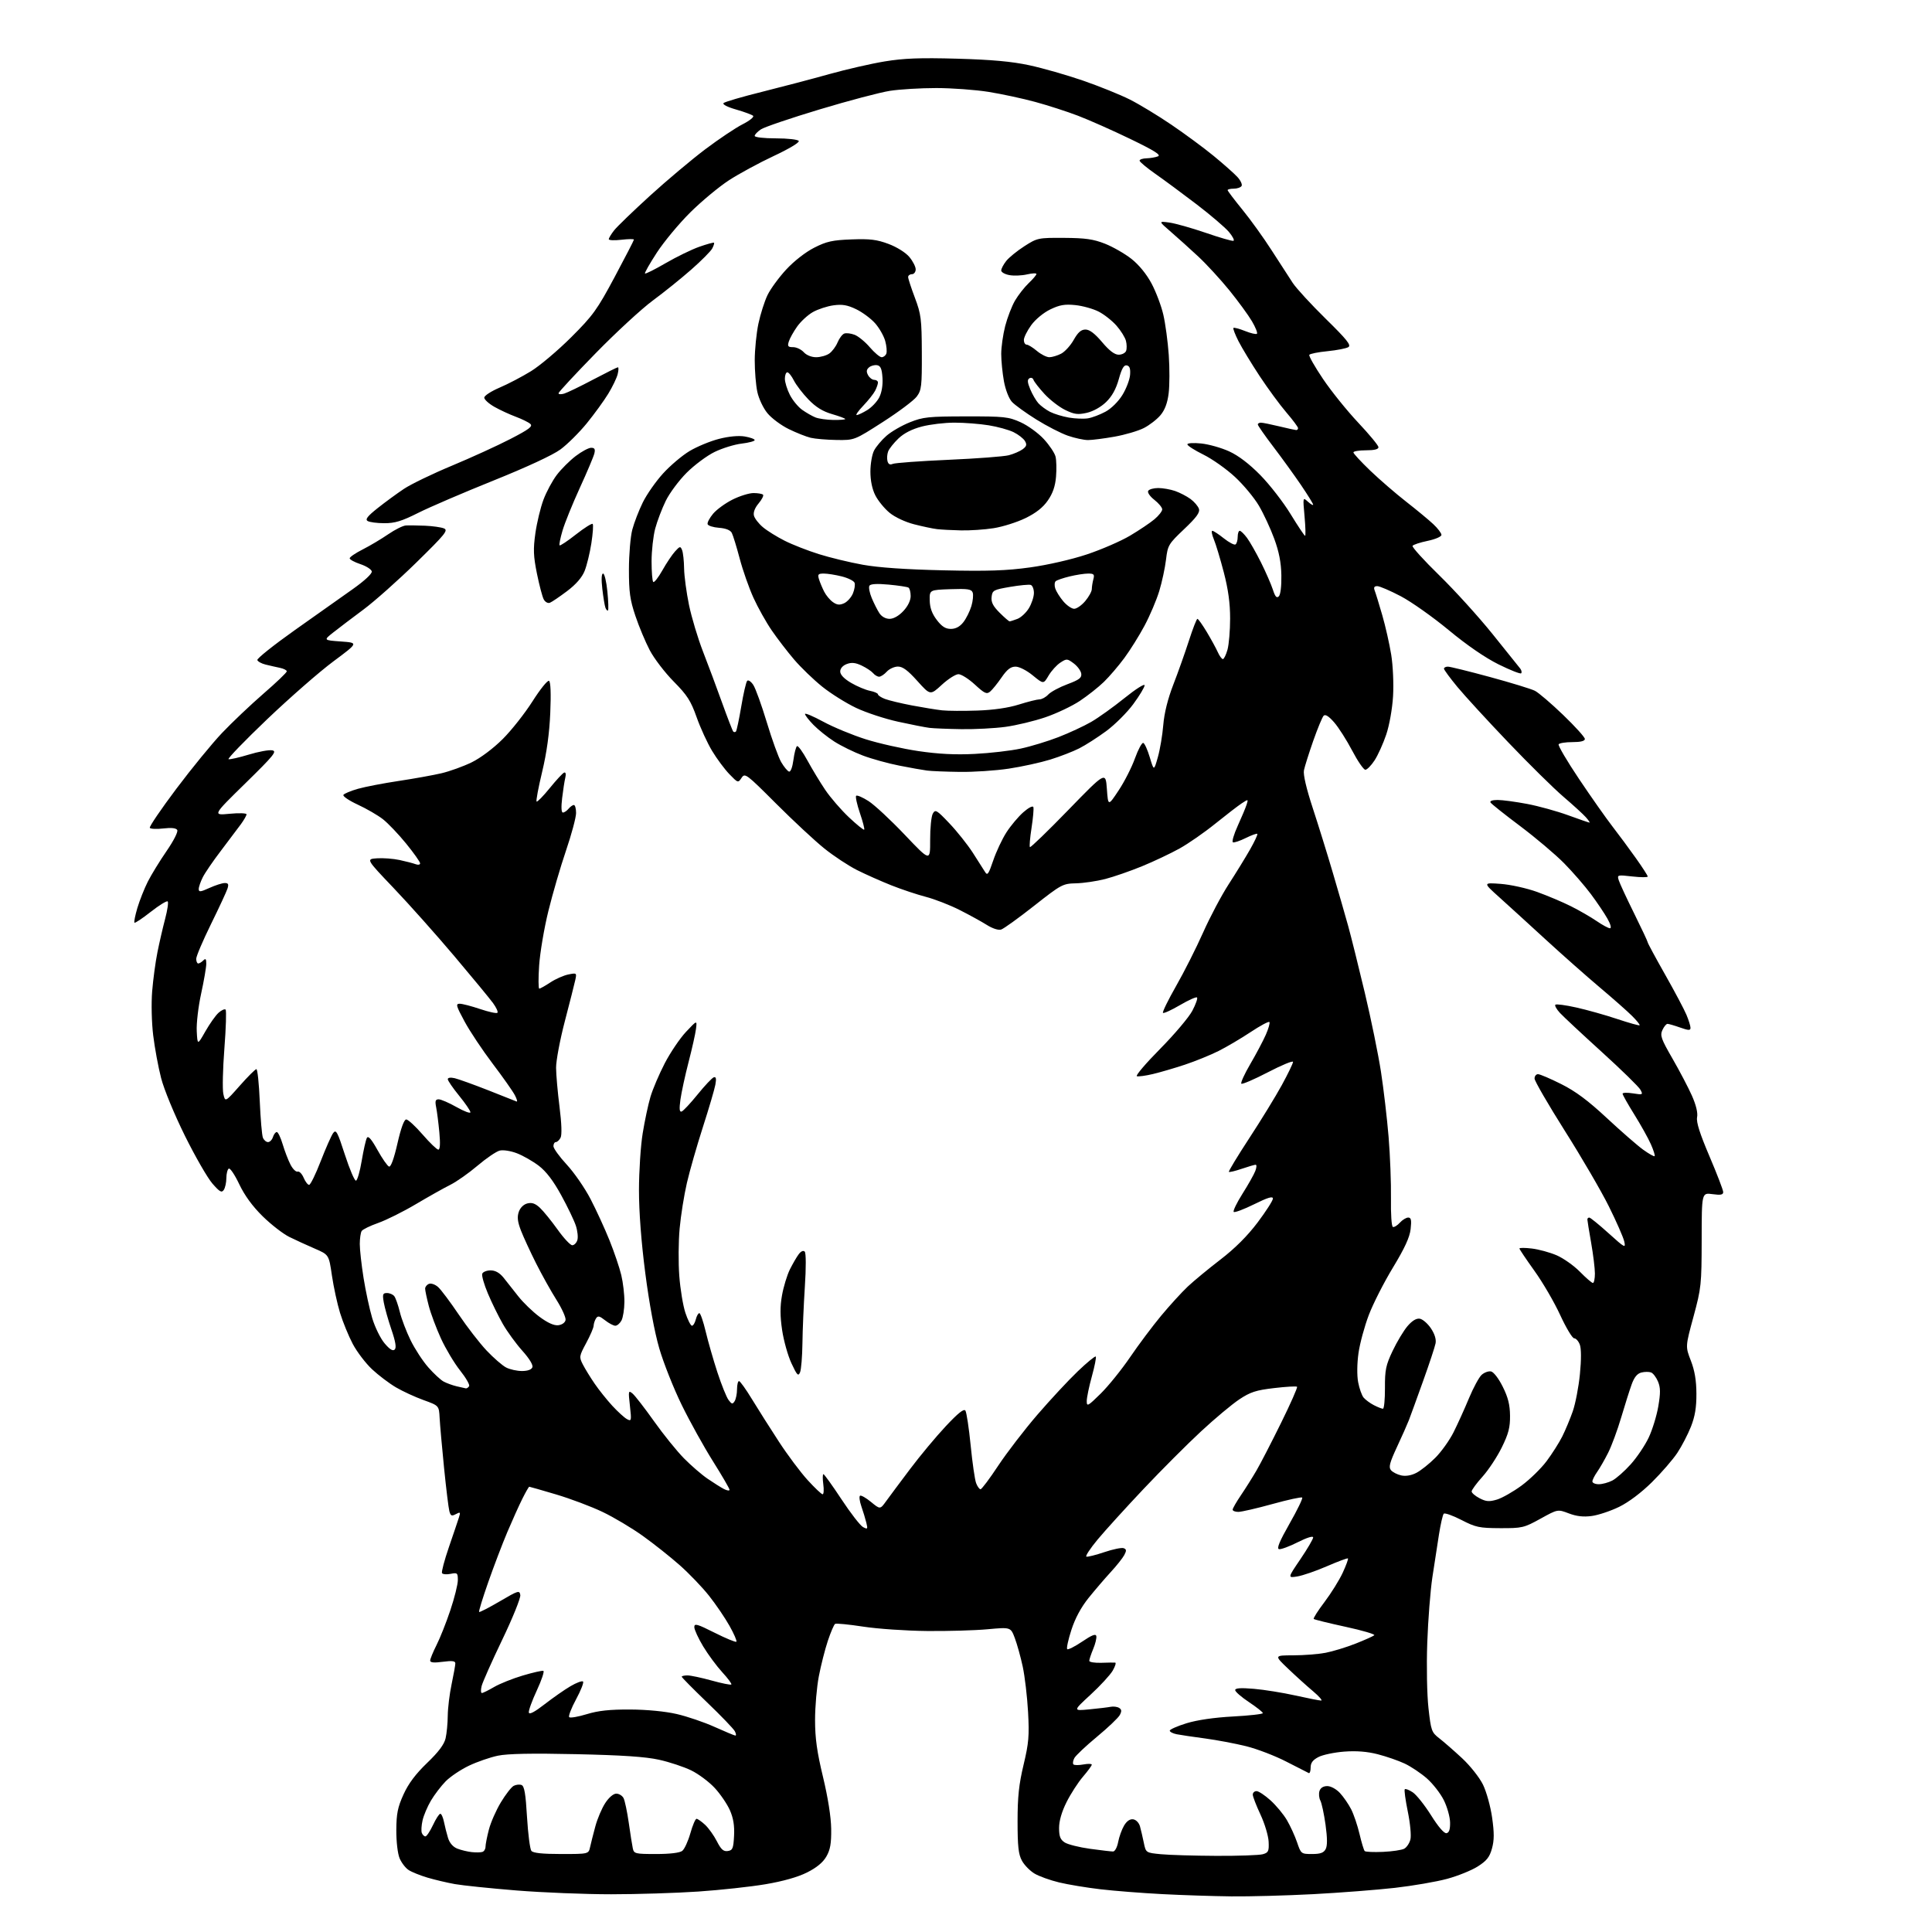 <?xml version="1.0" encoding="UTF-8" standalone="no"?>
<svg 
  version="1.1" 
  xmlns="http://www.w3.org/2000/svg" 
  xmlns:xlink="http://www.w3.org/1999/xlink" 
  xmlns:svg="http://www.w3.org/2000/svg"
  xmlns:rdf="http://www.w3.org/1999/02/22-rdf-syntax-ns#"
  xmlns:cc="http://creativecommons.org/ns#"
  xmlns:dc="http://purl.org/dc/elements/1.1/"
  viewBox="0 0 768 768"
  width="768"
  height="768"
>
<style>svg {background-color: white; }</style>"
<path stroke="none" fill="black" fill-rule="evenodd" d="M489.50,753.84C482.35,753.76 469.97,753.36 461.99,752.94C454.00,752.53 442.98,751.66 437.49,751.02C431.99,750.38 424.57,749.15 421.00,748.29C417.43,747.43 413.03,745.85 411.23,744.77C409.42,743.69 407.17,741.39 406.23,739.65C404.85,737.14 404.50,733.95 404.50,724.00C404.50,714.28 405.03,709.28 406.89,701.51C408.95,692.88 409.19,690.02 408.67,680.51C408.33,674.45 407.38,666.35 406.55,662.50C405.72,658.65 404.30,653.54 403.40,651.15C401.76,646.81 401.76,646.81 392.63,647.65C387.61,648.12 376.75,648.43 368.50,648.35C360.25,648.27 348.84,647.49 343.14,646.61C337.44,645.74 332.41,645.24 331.97,645.52C331.52,645.80 330.22,648.84 329.07,652.28C327.93,655.71 326.32,662.05 325.50,666.35C324.67,670.66 324.00,678.47 324.00,683.71C324.00,690.97 324.75,696.37 327.16,706.37C329.13,714.58 330.35,722.31 330.41,727.00C330.48,732.81 330.05,735.29 328.49,738.00C327.14,740.35 324.62,742.43 320.80,744.34C317.16,746.17 311.25,747.84 304.31,749.01C298.37,750.02 286.34,751.32 277.59,751.92C268.85,752.51 253.24,753.00 242.92,753.00C232.60,753.00 215.68,752.32 205.33,751.49C194.97,750.65 183.95,749.51 180.84,748.96C177.72,748.40 172.81,747.24 169.91,746.38C167.02,745.52 163.65,744.16 162.43,743.36C161.20,742.56 159.59,740.46 158.85,738.70C158.08,736.87 157.52,732.07 157.54,727.50C157.58,720.92 158.09,718.40 160.41,713.30C162.37,708.98 165.22,705.19 169.77,700.81C174.31,696.46 176.57,693.45 177.13,691.01C177.58,689.08 177.97,685.02 177.99,682.00C178.02,678.98 178.70,673.35 179.52,669.50C180.33,665.65 181.00,661.92 181.00,661.22C181.00,660.25 179.75,660.10 176.00,660.59C172.49,661.06 171.00,660.91 171.00,660.10C171.00,659.46 172.14,656.69 173.52,653.95C174.91,651.22 177.39,644.98 179.02,640.09C180.66,635.20 182.00,629.82 182.00,628.13C182.00,625.27 181.79,625.09 179.12,625.63C177.54,625.94 176.01,625.82 175.71,625.35C175.42,624.88 176.66,620.22 178.45,615.00C180.24,609.77 182.05,604.45 182.45,603.16C183.11,601.07 182.99,600.94 181.21,601.89C179.54,602.78 179.13,602.59 178.63,600.73C178.30,599.50 177.35,591.75 176.52,583.50C175.69,575.25 174.90,566.31 174.76,563.63C174.50,558.77 174.50,558.77 168.39,556.56C165.03,555.35 160.08,553.07 157.40,551.50C154.72,549.92 150.44,546.69 147.90,544.31C145.35,541.92 141.90,537.39 140.23,534.24C138.56,531.08 136.29,525.52 135.17,521.89C134.06,518.25 132.61,511.56 131.94,507.02C130.74,498.77 130.74,498.77 125.12,496.34C122.03,495.01 117.48,492.92 115.02,491.71C112.55,490.49 107.78,486.80 104.42,483.50C100.36,479.51 97.24,475.23 95.10,470.73C93.33,467.00 91.46,464.22 90.94,464.54C90.42,464.86 89.99,466.55 89.98,468.31C89.98,470.06 89.51,472.18 88.96,473.00C88.12,474.25 87.35,473.82 84.45,470.50C82.52,468.30 77.60,459.75 73.51,451.50C69.27,442.92 65.21,433.09 64.04,428.54C62.91,424.17 61.50,416.53 60.90,411.58C60.28,406.49 60.10,398.85 60.49,394.03C60.87,389.34 61.81,382.35 62.59,378.50C63.36,374.65 64.74,368.68 65.65,365.24C66.56,361.79 67.02,358.68 66.66,358.33C66.31,357.98 63.29,359.83 59.95,362.45C56.62,365.08 53.69,367.02 53.45,366.78C53.20,366.54 53.73,363.90 54.61,360.92C55.50,357.94 57.36,353.25 58.74,350.50C60.13,347.75 63.49,342.26 66.22,338.30C69.06,334.18 70.87,330.60 70.45,329.93C69.98,329.15 68.08,328.95 64.89,329.33C62.23,329.64 59.83,329.53 59.55,329.08C59.27,328.63 64.01,321.65 70.09,313.56C76.16,305.48 84.35,295.47 88.29,291.33C92.23,287.19 99.62,280.18 104.72,275.75C109.83,271.33 114.00,267.34 114.00,266.87C114.00,266.41 112.76,265.78 111.25,265.47C109.74,265.16 107.19,264.58 105.58,264.18C103.97,263.79 102.49,262.98 102.29,262.38C102.09,261.78 108.81,256.42 117.21,250.47C125.62,244.52 136.00,237.17 140.29,234.14C144.93,230.85 147.96,228.03 147.79,227.15C147.63,226.33 145.59,225.03 143.25,224.25C140.91,223.47 139.00,222.43 139.00,221.93C139.00,221.44 141.33,219.85 144.18,218.41C147.04,216.96 151.59,214.25 154.30,212.39C157.01,210.53 160.19,208.94 161.36,208.88C162.54,208.81 165.95,208.86 168.95,208.98C171.94,209.11 175.32,209.58 176.45,210.04C178.28,210.78 177.08,212.26 165.50,223.61C158.35,230.61 148.90,239.02 144.50,242.29C140.10,245.56 134.71,249.64 132.53,251.37C128.56,254.50 128.56,254.50 135.53,255.00C142.50,255.50 142.50,255.50 132.50,262.93C127.00,267.01 115.17,277.36 106.20,285.91C97.24,294.47 90.33,301.61 90.86,301.79C91.39,301.96 94.99,301.15 98.85,299.98C102.71,298.80 106.91,298.03 108.19,298.26C110.22,298.62 108.91,300.23 97.50,311.41C84.50,324.14 84.50,324.14 91.25,323.49C94.96,323.13 98.00,323.23 98.00,323.70C98.00,324.17 96.99,325.95 95.75,327.65C94.51,329.35 90.96,334.06 87.87,338.12C84.77,342.18 81.50,346.94 80.62,348.70C79.73,350.46 79.00,352.58 79.00,353.40C79.00,354.67 79.66,354.60 83.25,352.97C85.59,351.91 88.32,351.03 89.32,351.02C90.75,351.00 90.98,351.48 90.43,353.23C90.04,354.46 87.08,360.82 83.86,367.37C80.64,373.92 78.00,380.11 78.00,381.14C78.00,382.16 78.36,383.00 78.80,383.00C79.24,383.00 80.14,382.46 80.80,381.80C81.73,380.87 82.00,381.15 82.00,383.10C82.00,384.47 81.08,389.81 79.96,394.96C78.83,400.12 78.04,406.85 78.21,409.92C78.50,415.50 78.50,415.50 81.63,410.00C83.35,406.98 85.71,403.64 86.88,402.59C88.05,401.54 89.31,400.98 89.68,401.34C90.04,401.71 89.83,408.64 89.20,416.75C88.57,424.86 88.38,433.00 88.78,434.83C89.51,438.15 89.51,438.15 95.32,431.58C98.52,427.96 101.49,425.00 101.92,425.00C102.36,425.00 102.96,430.74 103.26,437.75C103.56,444.76 104.12,451.29 104.51,452.25C104.90,453.21 105.81,454.00 106.54,454.00C107.27,454.00 108.15,453.10 108.50,452.00C108.85,450.90 109.54,450.00 110.03,450.00C110.52,450.00 111.57,452.19 112.37,454.87C113.17,457.55 114.56,461.18 115.47,462.94C116.37,464.69 117.65,465.95 118.31,465.73C118.96,465.51 120.04,466.60 120.70,468.16C121.36,469.72 122.34,471.00 122.87,471.00C123.41,471.00 125.48,466.77 127.48,461.61C129.49,456.44 131.71,451.41 132.43,450.42C133.59,448.84 134.14,449.86 137.12,459.07C138.98,464.80 140.95,469.42 141.50,469.33C142.05,469.23 143.08,465.67 143.79,461.41C144.50,457.16 145.43,453.06 145.85,452.31C146.38,451.36 147.66,452.83 150.06,457.15C151.95,460.56 154.02,463.52 154.66,463.73C155.38,463.96 156.62,460.57 157.99,454.55C159.39,448.41 160.64,445.00 161.48,445.00C162.21,445.00 165.14,447.70 168.00,451.00C170.86,454.30 173.67,457.00 174.24,457.00C174.93,457.00 175.07,454.66 174.65,450.17C174.30,446.41 173.73,441.91 173.38,440.17C172.88,437.64 173.08,437.00 174.39,437.00C175.29,437.00 178.50,438.39 181.52,440.10C184.53,441.80 187.00,442.72 187.00,442.13C187.00,441.55 184.97,438.59 182.50,435.55C180.02,432.51 178.00,429.56 178.00,429.00C178.00,428.38 179.11,428.22 180.75,428.60C182.26,428.96 188.22,431.10 194.00,433.37C199.78,435.64 204.87,437.66 205.33,437.86C205.79,438.06 205.49,436.93 204.67,435.36C203.85,433.79 199.87,428.13 195.82,422.80C191.78,417.46 186.76,409.93 184.67,406.05C181.31,399.84 181.08,399.00 182.74,399.00C183.77,399.00 187.42,399.95 190.86,401.11C194.30,402.27 197.39,402.94 197.73,402.60C198.08,402.26 197.29,400.52 195.99,398.74C194.69,396.96 187.75,388.54 180.57,380.04C173.38,371.53 162.55,359.38 156.50,353.04C145.50,341.50 145.50,341.50 149.85,341.19C152.24,341.02 156.29,341.32 158.85,341.87C161.41,342.42 164.29,343.17 165.25,343.54C166.21,343.91 167.00,343.75 167.00,343.19C167.00,342.63 164.50,339.09 161.44,335.33C158.38,331.57 154.22,327.21 152.19,325.63C150.16,324.05 145.67,321.45 142.21,319.85C138.75,318.25 136.18,316.51 136.51,315.98C136.84,315.46 139.44,314.37 142.30,313.56C145.16,312.75 152.45,311.35 158.50,310.44C164.55,309.53 172.20,308.15 175.50,307.38C178.80,306.60 184.20,304.65 187.50,303.04C191.03,301.31 196.10,297.51 199.82,293.80C203.30,290.34 208.64,283.57 211.69,278.77C214.74,273.96 217.69,270.31 218.25,270.65C218.89,271.05 219.07,275.75 218.74,283.39C218.39,291.55 217.34,299.19 215.51,306.82C214.02,313.04 213.02,318.36 213.30,318.63C213.57,318.90 215.91,316.51 218.51,313.31C221.10,310.12 223.68,307.33 224.25,307.12C224.87,306.89 225.06,307.69 224.72,309.12C224.40,310.43 223.84,314.09 223.46,317.25C223.03,320.85 223.14,323.00 223.76,323.00C224.31,323.00 225.32,322.33 226.00,321.50C226.68,320.68 227.64,320.00 228.12,320.00C228.61,320.00 229.00,321.43 229.00,323.18C229.00,324.93 227.20,331.65 225.00,338.11C222.80,344.57 219.64,355.40 217.98,362.18C216.31,368.96 214.67,378.66 214.32,383.75C213.98,388.84 214.00,393.00 214.37,393.00C214.74,393.00 216.73,391.88 218.79,390.52C220.85,389.16 224.06,387.74 225.92,387.37C229.25,386.70 229.30,386.74 228.68,389.59C228.33,391.19 226.46,398.57 224.52,406.00C222.58,413.42 221.02,421.74 221.05,424.50C221.07,427.25 221.69,434.23 222.42,440.00C223.25,446.55 223.41,451.16 222.84,452.25C222.34,453.21 221.50,454.00 220.96,454.00C220.43,454.00 220.00,454.73 220.00,455.62C220.00,456.51 222.39,459.82 225.31,462.97C228.24,466.13 232.48,472.27 234.74,476.62C237.00,480.96 240.39,488.34 242.27,493.01C244.15,497.68 246.27,503.92 246.97,506.88C247.68,509.84 248.24,514.63 248.21,517.54C248.19,520.44 247.66,523.76 247.05,524.91C246.43,526.06 245.33,527.00 244.60,527.00C243.87,527.00 242.04,526.03 240.54,524.85C238.28,523.08 237.65,522.94 236.92,524.10C236.43,524.87 236.01,526.17 235.98,527.00C235.95,527.83 234.61,530.93 233.01,533.90C230.22,539.09 230.17,539.42 231.69,542.40C232.57,544.11 234.66,547.52 236.36,550.00C238.05,552.48 241.22,556.44 243.40,558.82C245.59,561.19 248.22,563.58 249.24,564.13C251.01,565.08 251.07,564.78 250.40,558.82C249.73,552.87 249.79,552.58 251.45,553.96C252.41,554.76 256.25,559.71 259.98,564.96C263.70,570.21 269.07,576.85 271.90,579.72C274.73,582.59 278.95,586.24 281.28,587.82C283.60,589.41 286.51,591.24 287.75,591.89C288.99,592.54 290.00,592.68 290.00,592.21C290.00,591.74 287.05,586.66 283.44,580.92C279.83,575.19 274.23,565.10 271.00,558.50C267.77,551.90 263.75,541.77 262.07,536.00C260.19,529.53 258.05,518.04 256.51,506.07C254.90,493.65 254.00,481.75 254.00,473.07C254.01,465.61 254.67,455.45 255.48,450.50C256.28,445.55 257.67,439.02 258.57,436.00C259.46,432.98 262.02,426.98 264.24,422.69C266.47,418.39 270.27,412.77 272.69,410.19C277.10,405.50 277.10,405.50 276.67,409.00C276.43,410.93 275.10,416.86 273.72,422.18C272.34,427.51 270.89,434.20 270.49,437.05C269.97,440.86 270.09,442.14 270.96,441.85C271.61,441.63 274.47,438.57 277.32,435.05C280.17,431.53 283.06,428.47 283.74,428.25C284.64,427.95 284.81,428.76 284.37,431.17C284.04,433.00 281.81,440.57 279.42,448.00C277.03,455.43 274.16,465.43 273.05,470.24C271.94,475.04 270.64,483.18 270.17,488.32C269.69,493.47 269.63,501.96 270.03,507.20C270.42,512.43 271.51,519.03 272.45,521.86C273.39,524.69 274.57,527.00 275.06,527.00C275.56,527.00 276.24,525.88 276.59,524.50C276.93,523.12 277.57,522.00 278.00,522.00C278.43,522.00 279.56,525.26 280.51,529.25C281.46,533.24 283.56,540.55 285.17,545.50C286.79,550.45 288.78,555.40 289.60,556.50C290.87,558.21 291.21,558.28 292.02,557.00C292.54,556.17 292.98,554.04 292.98,552.25C292.99,550.46 293.35,549.00 293.77,549.00C294.19,549.00 296.53,552.26 298.95,556.25C301.38,560.24 306.20,567.84 309.66,573.14C313.12,578.45 318.26,585.31 321.08,588.39C323.90,591.48 326.56,594.00 327.01,594.00C327.45,594.00 327.57,592.20 327.27,590.00C326.98,587.80 327.00,586.00 327.32,586.00C327.64,586.00 330.87,590.49 334.49,595.98C338.11,601.48 341.97,606.45 343.07,607.04C344.90,608.01 345.01,607.87 344.38,605.30C344.00,603.76 343.11,600.82 342.40,598.78C341.69,596.73 341.46,594.84 341.88,594.57C342.31,594.31 344.28,595.43 346.26,597.07C349.87,600.04 349.87,600.04 352.23,596.77C353.53,594.97 357.81,589.23 361.75,584.00C365.68,578.77 372.05,571.12 375.91,567.00C380.85,561.72 383.17,559.87 383.76,560.74C384.22,561.42 385.16,567.63 385.85,574.54C386.53,581.46 387.51,588.22 388.02,589.56C388.53,590.90 389.32,592.00 389.78,592.00C390.24,592.00 393.41,587.78 396.82,582.61C400.24,577.45 407.24,568.34 412.39,562.36C417.54,556.39 424.75,548.63 428.42,545.13C432.08,541.62 435.31,538.98 435.58,539.25C435.85,539.52 435.16,543.06 434.04,547.10C432.92,551.15 432.00,555.58 432.00,556.95C432.00,559.24 432.44,559.00 437.55,553.97C440.60,550.96 445.86,544.45 449.23,539.50C452.60,534.55 458.16,527.12 461.59,523.00C465.02,518.88 469.78,513.66 472.16,511.42C474.55,509.18 480.40,504.34 485.17,500.68C490.94,496.24 495.87,491.32 499.92,485.95C503.26,481.51 506.00,477.23 506.00,476.45C506.00,475.41 503.95,476.03 498.54,478.71C494.43,480.74 490.78,482.11 490.42,481.75C490.06,481.39 491.63,478.13 493.92,474.51C496.21,470.89 498.50,466.82 499.01,465.46C499.53,464.11 499.59,463.00 499.15,463.00C498.71,463.00 496.23,463.73 493.62,464.61C491.02,465.50 488.71,466.05 488.50,465.83C488.28,465.62 491.93,459.60 496.59,452.47C501.26,445.34 507.09,435.83 509.54,431.35C511.99,426.86 514.00,422.71 514.00,422.12C514.00,421.53 509.52,423.38 504.04,426.23C498.56,429.08 493.79,431.12 493.45,430.78C493.10,430.44 494.70,426.93 497.00,422.99C499.31,419.05 502.08,413.81 503.18,411.33C504.27,408.86 504.91,406.58 504.60,406.26C504.28,405.95 500.93,407.75 497.15,410.26C493.37,412.77 487.63,416.16 484.39,417.79C481.15,419.41 475.12,421.86 471.00,423.23C466.88,424.60 461.15,426.27 458.28,426.95C455.41,427.63 452.55,428.02 451.92,427.81C451.30,427.60 455.45,422.72 461.15,416.96C466.84,411.20 472.61,404.38 473.97,401.80C475.33,399.22 476.17,396.84 475.84,396.51C475.52,396.18 472.46,397.55 469.05,399.55C465.64,401.55 462.60,402.93 462.30,402.63C461.99,402.33 464.34,397.54 467.50,391.99C470.67,386.45 475.51,376.87 478.25,370.70C480.99,364.54 485.57,355.90 488.42,351.50C491.27,347.10 495.09,340.89 496.91,337.69C498.73,334.50 500.03,331.70 499.80,331.47C499.58,331.24 497.51,331.99 495.22,333.12C492.93,334.26 490.63,335.03 490.12,334.84C489.60,334.65 490.45,331.71 492.01,328.29C493.57,324.88 495.16,321.07 495.55,319.84C496.25,317.63 496.23,317.62 493.62,319.33C492.16,320.29 487.43,323.93 483.10,327.42C478.77,330.92 472.36,335.37 468.86,337.31C465.36,339.25 458.68,342.42 454.00,344.34C449.32,346.26 442.73,348.54 439.35,349.42C435.96,350.29 430.74,351.06 427.74,351.13C422.46,351.25 421.92,351.54 411.05,360.09C404.88,364.95 398.99,369.19 397.97,369.51C396.87,369.86 394.54,369.10 392.25,367.66C390.13,366.32 385.23,363.63 381.36,361.68C377.49,359.73 371.50,357.41 368.04,356.51C364.58,355.61 358.42,353.56 354.34,351.94C350.26,350.32 344.13,347.59 340.71,345.88C337.30,344.16 331.43,340.30 327.68,337.28C323.93,334.27 315.30,326.24 308.51,319.45C296.64,307.58 296.12,307.19 294.78,309.21C293.40,311.28 293.35,311.26 289.94,307.74C288.05,305.78 284.96,301.63 283.08,298.51C281.19,295.38 278.42,289.35 276.92,285.10C274.61,278.58 273.18,276.35 267.82,270.93C264.32,267.39 260.04,261.80 258.30,258.50C256.57,255.20 253.99,249.05 252.58,244.82C250.43,238.44 250.00,235.32 250.01,226.32C250.02,220.37 250.62,213.25 251.36,210.50C252.09,207.75 253.96,202.90 255.52,199.73C257.07,196.56 260.69,191.38 263.56,188.23C266.42,185.08 271.18,181.05 274.13,179.29C277.09,177.52 282.34,175.35 285.82,174.46C289.77,173.45 293.62,173.10 296.07,173.51C298.23,173.88 300.00,174.52 300.00,174.95C300.00,175.37 297.66,176.00 294.81,176.34C291.96,176.67 287.12,178.17 284.06,179.66C281.00,181.15 276.00,184.88 272.94,187.94C269.88,191.00 266.14,196.03 264.63,199.13C263.12,202.23 261.24,207.18 260.45,210.13C259.67,213.08 259.02,218.91 259.01,223.08C259.01,227.25 259.30,230.97 259.67,231.33C260.03,231.70 261.66,229.64 263.29,226.75C264.91,223.86 267.19,220.47 268.34,219.20C270.28,217.07 270.49,217.04 271.15,218.70C271.54,219.69 271.90,222.97 271.94,226.00C271.99,229.03 272.87,235.55 273.89,240.50C274.92,245.45 277.42,253.78 279.45,259.00C281.49,264.23 284.91,273.41 287.06,279.40C289.22,285.40 291.21,290.54 291.49,290.82C291.77,291.10 292.24,291.09 292.54,290.80C292.83,290.50 293.78,286.04 294.65,280.88C295.51,275.72 296.58,271.11 297.02,270.64C297.46,270.17 298.55,270.91 299.45,272.28C300.35,273.65 302.77,280.36 304.83,287.18C306.88,293.99 309.46,301.10 310.54,302.96C311.63,304.82 313.02,306.51 313.63,306.71C314.28,306.93 315.00,305.05 315.40,302.08C315.76,299.33 316.41,296.87 316.83,296.60C317.26,296.34 319.12,298.91 320.97,302.31C322.83,305.72 326.01,310.98 328.05,314.00C330.09,317.02 334.31,321.91 337.43,324.86C340.56,327.81 343.30,330.03 343.53,329.80C343.76,329.58 342.99,326.59 341.82,323.18C340.66,319.76 339.99,316.68 340.33,316.34C340.68,315.99 342.88,316.93 345.23,318.43C347.58,319.92 354.06,325.95 359.64,331.82C369.78,342.50 369.78,342.50 369.75,333.92C369.73,329.20 370.20,324.47 370.81,323.42C371.81,321.65 372.34,321.96 377.39,327.28C380.41,330.45 384.59,335.71 386.69,338.95C388.79,342.19 390.99,345.65 391.59,346.64C392.51,348.16 392.99,347.47 394.81,342.09C395.99,338.60 398.35,333.57 400.06,330.90C401.77,328.24 404.80,324.63 406.79,322.88C408.86,321.06 410.56,320.19 410.78,320.84C410.99,321.46 410.66,325.19 410.05,329.12C409.44,333.06 409.15,336.49 409.41,336.74C409.67,337.00 416.55,330.35 424.69,321.96C439.50,306.71 439.50,306.71 440.00,313.61C440.50,320.50 440.50,320.50 444.67,314.21C446.97,310.76 449.89,305.02 451.16,301.46C452.44,297.91 453.93,295.14 454.47,295.32C455.01,295.50 456.18,298.09 457.07,301.08C458.70,306.50 458.70,306.50 460.26,301.00C461.12,297.98 462.10,292.21 462.42,288.20C462.81,283.47 464.21,277.83 466.39,272.20C468.25,267.41 471.04,259.56 472.59,254.75C474.14,249.94 475.67,246.00 475.99,246.00C476.32,246.00 477.99,248.36 479.73,251.25C481.46,254.14 483.42,257.74 484.10,259.25C484.77,260.76 485.68,262.00 486.11,262.00C486.55,262.00 487.37,260.31 487.95,258.25C488.52,256.19 488.99,250.61 488.99,245.86C489.00,239.85 488.24,234.28 486.49,227.55C485.10,222.22 483.33,216.33 482.54,214.44C481.75,212.55 481.47,211.00 481.91,211.00C482.36,211.00 484.42,212.34 486.48,213.99C488.55,215.63 490.63,216.73 491.12,216.43C491.60,216.13 492.00,214.78 492.00,213.44C492.00,212.10 492.37,211.00 492.81,211.00C493.26,211.00 494.56,212.27 495.71,213.82C496.86,215.37 499.35,219.76 501.26,223.57C503.16,227.38 505.28,232.23 505.97,234.34C506.90,237.22 507.50,237.90 508.36,237.04C509.03,236.37 509.44,232.94 509.36,228.70C509.27,223.64 508.43,219.32 506.54,214.18C505.07,210.16 502.33,204.26 500.46,201.07C498.59,197.88 494.29,192.70 490.89,189.56C487.49,186.41 481.85,182.43 478.36,180.71C474.86,178.98 472.00,177.15 472.00,176.65C472.00,176.12 474.39,175.97 477.50,176.29C480.53,176.60 485.54,178.02 488.64,179.44C492.30,181.11 496.64,184.42 501.02,188.88C504.73,192.66 510.14,199.63 513.04,204.38C515.94,209.12 518.53,213.00 518.79,213.00C519.06,213.00 518.96,209.53 518.58,205.29C517.88,197.58 517.88,197.58 519.94,199.45C521.07,200.47 522.00,200.99 522.00,200.61C522.00,200.22 519.79,196.67 517.10,192.70C514.40,188.74 509.45,181.90 506.10,177.50C502.75,173.10 500.01,169.16 500.00,168.75C500.00,168.34 500.56,168.01 501.25,168.02C501.94,168.02 505.20,168.68 508.50,169.48C511.80,170.28 514.84,170.94 515.25,170.96C515.66,170.98 516.00,170.64 516.00,170.19C516.00,169.74 513.90,166.93 511.34,163.94C508.77,160.95 504.00,154.45 500.73,149.50C497.47,144.55 493.69,138.32 492.33,135.65C490.98,132.98 490.06,130.60 490.31,130.36C490.55,130.12 492.63,130.67 494.92,131.58C497.21,132.50 499.34,132.99 499.66,132.67C499.98,132.35 499.09,130.12 497.68,127.72C496.27,125.32 492.23,119.78 488.70,115.42C485.16,111.07 479.61,105.03 476.36,102.00C473.11,98.97 468.21,94.56 465.48,92.20C460.50,87.89 460.50,87.89 464.78,88.46C467.14,88.78 473.64,90.61 479.24,92.53C484.83,94.46 489.81,95.90 490.32,95.73C490.82,95.56 490.00,93.97 488.51,92.19C487.01,90.42 481.23,85.48 475.65,81.21C470.07,76.95 462.69,71.49 459.25,69.09C455.81,66.68 453.00,64.33 453.00,63.86C453.00,63.38 454.24,62.97 455.75,62.93C457.26,62.89 459.31,62.54 460.31,62.15C461.66,61.61 458.87,59.86 449.31,55.24C442.26,51.83 432.90,47.68 428.50,46.00C424.10,44.32 416.45,41.85 411.50,40.51C406.55,39.16 398.23,37.37 393.00,36.53C387.77,35.69 378.41,35.01 372.19,35.00C365.97,35.00 357.67,35.50 353.75,36.11C349.83,36.72 337.26,40.04 325.82,43.49C314.38,46.93 303.89,50.50 302.51,51.40C301.13,52.31 300.00,53.49 300.00,54.02C300.00,54.58 303.61,55.00 308.44,55.00C313.15,55.00 317.16,55.46 317.52,56.03C317.89,56.62 313.68,59.15 307.57,62.01C301.74,64.74 293.72,69.09 289.74,71.68C285.76,74.28 278.85,80.02 274.38,84.45C269.92,88.88 263.95,96.06 261.12,100.40C258.29,104.75 256.16,108.49 256.39,108.72C256.62,108.95 260.34,107.09 264.65,104.58C268.97,102.08 274.97,99.15 278.00,98.09C281.02,97.03 283.64,96.31 283.83,96.49C284.01,96.68 283.69,97.72 283.11,98.80C282.52,99.89 278.78,103.66 274.77,107.18C270.77,110.70 263.90,116.23 259.50,119.47C255.10,122.71 244.87,132.14 236.77,140.43C228.67,148.72 222.03,155.87 222.02,156.32C222.01,156.77 223.01,156.83 224.25,156.47C225.49,156.10 230.67,153.60 235.77,150.90C240.88,148.21 245.31,146.00 245.63,146.00C245.95,146.00 245.91,147.24 245.53,148.75C245.16,150.26 243.48,153.75 241.80,156.50C240.13,159.25 236.29,164.54 233.27,168.25C230.25,171.96 225.53,176.64 222.77,178.67C219.72,180.91 209.34,185.73 196.12,191.04C184.21,195.83 170.77,201.60 166.26,203.87C159.71,207.16 156.98,208.00 152.77,207.98C149.87,207.98 146.88,207.58 146.13,207.10C145.10,206.45 146.09,205.18 150.13,201.98C153.08,199.63 157.79,196.19 160.59,194.32C163.39,192.46 171.96,188.31 179.64,185.12C187.31,181.92 197.77,177.15 202.87,174.51C210.31,170.67 211.89,169.48 210.82,168.52C210.10,167.86 207.47,166.57 205.00,165.65C202.53,164.73 198.70,162.96 196.50,161.71C194.30,160.46 192.50,158.82 192.50,158.06C192.50,157.30 195.24,155.52 198.59,154.09C201.93,152.67 207.56,149.72 211.09,147.55C214.61,145.38 221.81,139.30 227.07,134.05C235.73,125.41 237.37,123.13 244.32,110.14C248.54,102.24 252.00,95.54 252.00,95.25C252.00,94.96 249.75,94.99 247.00,95.31C244.25,95.64 242.00,95.54 242.00,95.09C242.00,94.64 242.96,93.05 244.14,91.55C245.31,90.06 251.73,83.87 258.39,77.80C265.05,71.73 274.92,63.44 280.31,59.37C285.71,55.30 292.40,50.82 295.18,49.41C297.97,48.00 299.85,46.48 299.37,46.03C298.89,45.59 295.85,44.47 292.62,43.54C289.16,42.56 287.10,41.50 287.63,40.97C288.12,40.48 295.04,38.46 303.01,36.48C310.98,34.49 323.00,31.33 329.72,29.44C336.45,27.56 346.35,25.29 351.72,24.41C359.32,23.16 365.74,22.92 380.50,23.33C394.20,23.72 402.19,24.44 409.12,25.93C414.42,27.06 424.02,29.81 430.48,32.03C436.93,34.26 445.30,37.64 449.08,39.54C452.86,41.44 460.31,45.95 465.63,49.57C470.96,53.18 478.51,58.75 482.41,61.95C486.31,65.15 490.56,68.92 491.85,70.31C493.15,71.71 493.91,73.34 493.55,73.93C493.18,74.52 491.78,75.00 490.44,75.00C489.10,75.00 488.00,75.26 488.00,75.58C488.00,75.90 490.64,79.38 493.86,83.33C497.08,87.27 502.32,94.55 505.49,99.50C508.67,104.45 512.44,110.28 513.88,112.46C515.32,114.64 521.23,121.06 527.00,126.73C535.42,134.99 537.20,137.22 536.00,137.98C535.17,138.50 531.45,139.23 527.73,139.60C524.00,139.96 520.74,140.62 520.47,141.05C520.20,141.49 522.66,145.81 525.94,150.67C529.21,155.53 535.50,163.32 539.90,168.00C544.31,172.68 547.93,177.06 547.96,177.75C547.99,178.59 546.36,179.00 543.00,179.00C540.25,179.00 538.00,179.38 538.00,179.84C538.00,180.30 541.04,183.58 544.75,187.14C548.46,190.69 554.88,196.24 559.00,199.45C563.12,202.67 567.96,206.67 569.75,208.35C571.54,210.02 573.00,211.95 573.00,212.63C573.00,213.31 570.58,214.36 567.52,215.00C564.50,215.62 561.80,216.52 561.51,216.98C561.22,217.45 565.98,222.70 572.09,228.66C578.20,234.62 587.73,245.12 593.27,252.00C598.81,258.88 603.78,265.07 604.32,265.77C604.85,266.47 605.01,267.32 604.68,267.65C604.35,267.98 600.31,266.38 595.70,264.10C590.38,261.46 583.14,256.49 575.91,250.50C569.63,245.30 561.06,239.24 556.85,237.02C552.64,234.81 548.43,233.00 547.49,233.00C546.28,233.00 545.98,233.50 546.46,234.75C546.84,235.71 548.19,240.10 549.46,244.50C550.74,248.90 552.34,255.99 553.03,260.26C553.73,264.64 554.05,271.82 553.76,276.76C553.46,281.77 552.30,288.28 551.05,292.00C549.85,295.57 547.76,300.19 546.42,302.25C545.07,304.31 543.42,306.00 542.74,305.99C542.06,305.98 539.70,302.56 537.51,298.38C535.31,294.19 532.09,289.14 530.34,287.14C528.23,284.72 526.84,283.84 526.18,284.50C525.63,285.05 523.77,289.55 522.03,294.50C520.30,299.45 518.64,304.71 518.34,306.19C517.99,307.88 519.28,313.41 521.83,321.19C524.05,327.96 527.66,339.57 529.84,347.00C532.03,354.43 534.77,363.93 535.93,368.13C537.09,372.32 540.06,384.25 542.53,394.63C545.00,405.01 547.89,419.12 548.95,426.00C550.01,432.88 551.38,444.56 551.99,451.96C552.60,459.36 553.02,470.37 552.93,476.42C552.83,482.62 553.16,487.55 553.70,487.73C554.22,487.91 555.47,487.14 556.48,486.02C557.49,484.91 558.97,484.00 559.79,484.00C560.94,484.00 561.15,484.98 560.75,488.57C560.38,491.85 558.40,496.14 553.75,503.82C550.18,509.69 545.85,518.20 544.13,522.71C542.41,527.23 540.56,534.06 540.02,537.88C539.44,541.98 539.38,546.71 539.88,549.41C540.35,551.92 541.33,554.69 542.05,555.56C542.77,556.42 544.60,557.78 546.13,558.57C547.65,559.35 549.28,560.00 549.74,560.00C550.20,560.00 550.56,556.29 550.54,551.75C550.50,544.56 550.90,542.67 553.59,537.00C555.29,533.42 557.94,529.01 559.47,527.20C561.30,525.04 562.99,524.00 564.35,524.20C565.49,524.36 567.49,526.08 568.79,528.00C570.30,530.24 570.97,532.40 570.66,534.00C570.40,535.38 568.17,542.12 565.70,549.00C563.24,555.88 560.70,562.85 560.07,564.50C559.43,566.15 557.29,570.98 555.31,575.22C552.41,581.45 551.95,583.23 552.92,584.41C553.59,585.21 555.42,586.15 557.00,586.50C558.80,586.90 561.03,586.52 563.03,585.48C564.78,584.58 568.17,581.89 570.55,579.50C572.94,577.12 576.21,572.54 577.82,569.33C579.43,566.12 582.18,560.06 583.92,555.86C585.67,551.66 587.94,547.46 588.97,546.53C590.01,545.59 591.67,544.98 592.68,545.16C593.73,545.36 595.71,547.92 597.35,551.21C599.48,555.46 600.22,558.41 600.26,562.76C600.31,567.44 599.65,569.96 596.97,575.40C595.13,579.14 591.69,584.36 589.31,587.00C586.94,589.63 585.00,592.28 585.00,592.87C585.00,593.46 586.42,594.68 588.16,595.58C590.76,596.93 591.99,597.02 595.07,596.10C597.13,595.48 601.52,592.98 604.83,590.55C608.14,588.11 612.63,583.73 614.81,580.81C616.99,577.89 619.78,573.50 621.01,571.05C622.24,568.60 624.12,564.10 625.19,561.05C626.26,558.00 627.54,551.34 628.04,546.25C628.61,540.49 628.59,536.05 628.00,534.50C627.48,533.12 626.47,532.00 625.76,532.00C625.04,532.00 622.55,527.84 620.20,522.75C617.86,517.66 613.26,509.76 609.97,505.19C606.69,500.61 604.00,496.61 604.00,496.30C604.00,495.98 606.22,495.98 608.94,496.31C611.65,496.63 616.09,497.84 618.79,499.00C621.49,500.17 625.66,503.12 628.06,505.56C630.45,508.00 632.77,510.00 633.21,510.00C633.64,510.00 634.00,508.31 634.00,506.25C634.00,504.19 633.32,498.68 632.50,494.00C631.68,489.32 631.00,485.16 631.00,484.75C631.00,484.34 631.34,484.00 631.76,484.00C632.18,484.00 635.63,486.80 639.43,490.23C645.97,496.13 646.30,496.30 645.66,493.48C645.29,491.84 642.53,485.55 639.52,479.50C636.51,473.44 628.64,459.94 622.03,449.50C615.43,439.05 610.02,429.71 610.01,428.75C610.00,427.79 610.62,427.00 611.38,427.00C612.15,427.00 616.31,428.78 620.63,430.95C626.34,433.81 631.31,437.52 638.73,444.43C644.36,449.67 650.84,455.32 653.14,456.99C655.44,458.65 657.51,459.82 657.74,459.59C657.98,459.36 657.30,457.22 656.24,454.83C655.19,452.45 652.22,447.14 649.66,443.03C647.10,438.92 645.00,435.20 645.00,434.76C645.00,434.33 646.85,434.27 649.11,434.63C653.05,435.26 653.18,435.20 652.11,433.21C651.50,432.06 644.58,425.30 636.75,418.19C628.91,411.07 621.41,404.07 620.08,402.63C618.75,401.19 617.94,399.73 618.28,399.39C618.61,399.05 622.35,399.54 626.58,400.49C630.81,401.43 638.12,403.48 642.84,405.06C647.56,406.63 651.58,407.76 651.77,407.56C651.97,407.36 650.63,405.69 648.78,403.85C646.94,402.01 641.17,396.92 635.97,392.54C630.76,388.15 621.10,379.60 614.49,373.54C607.88,367.47 599.56,359.88 595.99,356.67C589.50,350.84 589.50,350.84 596.50,351.35C600.37,351.63 606.86,353.06 611.00,354.55C615.12,356.04 621.20,358.60 624.50,360.26C627.80,361.91 632.38,364.56 634.68,366.13C636.98,367.71 639.37,369.00 639.99,369.00C640.66,369.00 640.24,367.42 638.97,365.16C637.78,363.05 634.83,358.66 632.40,355.41C629.98,352.16 625.19,346.64 621.75,343.15C618.31,339.66 610.47,333.03 604.32,328.41C598.17,323.80 592.85,319.57 592.51,319.01C592.13,318.40 593.25,318.00 595.33,318.00C597.23,318.00 602.50,318.71 607.05,319.57C611.60,320.43 618.93,322.46 623.35,324.07C627.77,325.68 631.59,327.00 631.85,327.00C632.10,327.00 631.45,326.04 630.40,324.86C629.36,323.68 625.35,320.02 621.50,316.73C617.65,313.44 607.78,303.71 599.58,295.12C591.37,286.53 582.26,276.60 579.33,273.06C576.40,269.51 574.00,266.25 574.00,265.81C574.00,265.36 574.70,265.00 575.56,265.00C576.42,265.00 583.96,266.86 592.31,269.13C600.67,271.40 608.69,273.86 610.15,274.60C611.61,275.34 616.67,279.67 621.40,284.22C626.14,288.78 630.01,293.06 630.01,293.75C630.00,294.58 628.34,295.00 625.06,295.00C622.34,295.00 619.88,295.39 619.58,295.87C619.28,296.35 622.92,302.54 627.67,309.62C632.42,316.71 638.40,325.20 640.95,328.50C643.50,331.80 647.71,337.48 650.29,341.13C652.88,344.77 655.00,348.06 655.00,348.43C655.00,348.80 652.25,348.79 648.89,348.41C642.88,347.73 642.79,347.76 643.49,349.95C643.88,351.19 646.63,357.11 649.60,363.11C652.57,369.11 655.00,374.29 655.00,374.62C655.00,374.94 658.10,380.69 661.89,387.38C665.69,394.08 669.51,401.29 670.39,403.40C671.28,405.52 672.00,407.84 672.00,408.58C672.00,409.67 671.25,409.65 667.87,408.46C665.61,407.66 663.35,407.00 662.85,407.00C662.36,407.00 661.45,408.11 660.83,409.46C659.84,411.64 660.32,412.99 664.86,420.85C667.69,425.76 671.17,432.40 672.59,435.60C674.23,439.32 674.97,442.41 674.62,444.13C674.24,446.04 675.69,450.61 679.54,459.64C682.54,466.68 685.00,473.08 685.00,473.86C685.00,474.95 684.02,475.14 680.73,474.69C676.46,474.10 676.46,474.10 676.44,492.80C676.41,510.70 676.27,512.01 673.19,523.39C669.96,535.28 669.96,535.28 672.14,540.89C673.66,544.81 674.33,548.76 674.35,554.00C674.38,559.46 673.79,563.02 672.18,567.11C670.96,570.19 668.53,574.88 666.77,577.53C665.02,580.18 660.49,585.41 656.71,589.15C652.48,593.33 647.46,597.12 643.67,598.98C640.28,600.64 635.36,602.28 632.75,602.63C629.41,603.08 626.70,602.77 623.61,601.59C619.22,599.92 619.22,599.92 612.36,603.71C605.80,607.33 605.10,607.50 596.35,607.47C588.02,607.44 586.63,607.14 580.92,604.20C577.47,602.42 574.31,601.31 573.91,601.73C573.51,602.15 572.66,605.88 572.01,610.00C571.37,614.12 570.19,621.77 569.39,627.00C568.60,632.23 567.68,643.92 567.36,653.00C567.03,662.37 567.24,673.61 567.84,679.00C568.84,687.98 569.08,688.64 572.13,691.00C573.91,692.38 577.98,695.93 581.18,698.90C584.44,701.93 588.10,706.56 589.51,709.42C590.88,712.23 592.52,718.13 593.14,722.52C594.00,728.59 593.99,731.53 593.08,734.81C592.14,738.24 590.98,739.69 587.41,741.96C584.94,743.52 579.45,745.74 575.21,746.88C570.97,748.03 561.65,749.63 554.50,750.45C547.35,751.26 532.73,752.39 522.00,752.96C511.27,753.52 496.65,753.92 489.50,753.84zM483.50,737.73C492.30,737.77 500.62,737.48 502.00,737.08C504.21,736.45 504.48,735.87 504.30,732.09C504.19,729.74 502.73,724.88 501.05,721.30C499.37,717.71 498.00,714.15 498.00,713.39C498.00,712.62 498.67,712.00 499.50,712.00C500.32,712.00 502.82,713.65 505.05,715.67C507.28,717.68 510.22,721.22 511.57,723.53C512.92,725.83 514.74,729.81 515.61,732.36C517.16,736.93 517.25,737.00 521.56,737.00C524.86,737.00 526.18,736.53 526.96,735.07C527.68,733.73 527.66,730.73 526.92,725.34C526.32,721.06 525.39,716.74 524.86,715.74C524.33,714.74 524.17,713.04 524.51,711.96C524.91,710.71 526.03,710.00 527.62,710.00C529.03,710.00 531.19,711.18 532.65,712.75C534.06,714.26 536.06,717.17 537.11,719.22C538.15,721.26 539.65,725.70 540.44,729.07C541.23,732.44 542.15,735.48 542.49,735.83C542.84,736.17 546.11,736.31 549.76,736.15C553.42,735.99 557.21,735.42 558.19,734.90C559.17,734.37 560.28,732.72 560.66,731.22C561.04,729.71 560.58,724.79 559.62,720.13C558.68,715.53 558.14,711.53 558.42,711.25C558.70,710.96 560.12,711.51 561.57,712.46C563.02,713.41 566.30,717.52 568.86,721.59C571.73,726.18 574.07,728.89 575.00,728.72C576.05,728.52 576.48,727.24 576.43,724.44C576.39,722.24 575.27,718.26 573.94,715.59C572.61,712.93 569.59,709.05 567.23,706.97C564.86,704.89 560.89,702.23 558.39,701.05C555.90,699.88 551.07,698.21 547.68,697.34C543.48,696.26 539.21,695.93 534.37,696.29C530.44,696.59 525.83,697.55 524.12,698.44C521.86,699.61 521.00,700.76 521.00,702.61C521.00,704.02 520.66,705.01 520.25,704.82C519.84,704.64 515.85,702.60 511.38,700.30C506.92,697.99 499.72,695.23 495.38,694.15C491.05,693.08 483.68,691.69 479.00,691.06C474.32,690.44 469.26,689.69 467.75,689.39C466.24,689.09 465.00,688.44 465.00,687.96C465.00,687.48 468.00,686.15 471.66,685.02C475.86,683.73 482.69,682.73 490.16,682.33C496.67,681.98 502.00,681.38 502.00,680.99C502.00,680.60 499.52,678.64 496.50,676.63C493.48,674.62 491.00,672.47 491.00,671.84C491.00,671.04 493.18,670.89 498.42,671.33C502.51,671.68 509.93,672.87 514.91,673.98C519.90,675.09 524.51,676.00 525.17,676.00C525.82,676.00 524.37,674.32 521.93,672.27C519.49,670.22 515.02,666.18 512.00,663.29C506.50,658.04 506.50,658.04 514.11,658.02C518.30,658.01 524.05,657.56 526.89,657.02C529.73,656.48 535.08,654.85 538.78,653.40C542.48,651.94 545.85,650.43 546.29,650.04C546.72,649.64 541.59,648.13 534.89,646.68C528.18,645.22 522.49,643.82 522.23,643.56C521.97,643.30 523.90,640.26 526.53,636.80C529.15,633.33 532.40,628.11 533.75,625.19C535.10,622.26 536.04,619.71 535.83,619.50C535.63,619.30 531.89,620.69 527.51,622.59C523.14,624.49 517.82,626.32 515.70,626.66C511.85,627.28 511.85,627.28 516.93,619.80C519.72,615.69 522.00,611.79 522.00,611.15C522.00,610.45 519.50,611.23 515.92,613.04C512.57,614.73 509.20,615.98 508.43,615.81C507.42,615.59 508.61,612.72 512.61,605.68C515.69,600.29 517.95,595.62 517.64,595.31C517.33,595.00 512.00,596.16 505.79,597.88C499.58,599.60 493.49,601.00 492.25,601.00C491.01,601.00 490.00,600.60 490.00,600.11C490.00,599.62 491.48,597.04 493.30,594.36C495.11,591.69 497.90,587.25 499.50,584.50C501.10,581.75 505.48,573.26 509.24,565.63C513.01,558.00 515.86,551.53 515.60,551.26C515.33,550.99 511.24,551.22 506.51,551.78C499.29,552.62 497.06,553.34 492.65,556.27C489.77,558.18 482.92,563.90 477.45,568.98C471.98,574.05 461.70,584.34 454.61,591.85C447.52,599.36 439.29,608.42 436.32,611.99C433.36,615.56 431.35,618.62 431.86,618.79C432.37,618.96 435.59,618.15 439.03,616.99C442.46,615.83 445.90,615.13 446.68,615.43C447.81,615.86 447.85,616.40 446.91,618.17C446.26,619.38 443.84,622.43 441.52,624.94C439.21,627.45 435.26,632.06 432.73,635.20C429.72,638.95 427.38,643.30 425.89,647.92C424.64,651.79 423.89,655.23 424.23,655.56C424.56,655.89 427.23,654.55 430.17,652.57C434.07,649.93 435.58,649.35 435.80,650.38C435.97,651.17 435.41,653.48 434.55,655.52C433.70,657.57 433.00,659.67 433.00,660.20C433.00,660.72 435.14,661.07 437.75,660.99C440.36,660.90 442.86,660.86 443.31,660.91C443.75,660.96 443.30,662.40 442.31,664.12C441.31,665.83 437.35,670.14 433.50,673.68C426.50,680.13 426.50,680.13 433.00,679.50C436.57,679.16 440.40,678.70 441.51,678.48C442.61,678.26 444.12,678.46 444.86,678.91C445.88,679.54 445.95,680.23 445.13,681.76C444.53,682.87 440.45,686.76 436.06,690.39C431.67,694.03 427.62,697.84 427.07,698.87C426.52,699.90 426.36,701.03 426.71,701.38C427.07,701.73 428.85,701.74 430.68,701.40C432.51,701.06 434.00,701.09 434.00,701.48C434.00,701.87 432.41,704.04 430.47,706.30C428.53,708.57 425.61,713.10 423.97,716.37C422.05,720.21 421.00,723.85 421.00,726.64C421.00,730.02 421.49,731.27 423.25,732.41C424.49,733.20 429.02,734.34 433.32,734.93C437.62,735.52 441.74,736.00 442.46,736.00C443.19,736.00 444.09,734.33 444.48,732.25C444.87,730.19 445.92,727.25 446.83,725.71C447.91,723.89 449.16,723.02 450.47,723.21C451.60,723.38 452.76,724.58 453.16,726.00C453.54,727.38 454.23,730.30 454.68,732.50C455.50,736.50 455.50,736.50 461.50,737.08C464.80,737.40 474.70,737.69 483.50,737.73zM191.75,736.17C192.44,735.96 193.00,735.03 193.00,734.11C193.00,733.19 193.60,730.12 194.34,727.29C195.07,724.46 197.21,719.59 199.09,716.48C200.96,713.37 203.25,710.41 204.18,709.91C205.10,709.42 206.51,709.26 207.32,709.57C208.44,710.00 208.96,713.02 209.50,722.32C209.90,729.02 210.68,735.06 211.23,735.75C211.93,736.61 215.62,737.00 223.10,737.00C233.96,737.00 233.96,737.00 234.57,734.25C234.90,732.74 235.84,729.02 236.66,726.00C237.47,722.98 239.24,718.81 240.59,716.75C242.03,714.53 243.83,713.00 244.98,713.00C246.05,713.00 247.35,713.79 247.86,714.75C248.37,715.71 249.30,720.10 249.93,724.50C250.55,728.90 251.28,733.51 251.55,734.75C252.01,736.88 252.52,737.00 260.83,737.00C266.34,737.00 270.21,736.53 271.21,735.75C272.09,735.06 273.53,731.91 274.43,728.75C275.32,725.59 276.43,723.00 276.88,723.00C277.34,723.00 278.86,724.07 280.27,725.37C281.68,726.68 283.79,729.63 284.97,731.94C286.63,735.20 287.59,736.06 289.30,735.81C291.23,735.54 291.54,734.80 291.80,729.76C292.01,725.70 291.52,722.71 290.14,719.58C289.06,717.14 286.36,713.17 284.13,710.76C281.90,708.34 277.70,705.20 274.79,703.77C271.88,702.35 266.12,700.44 262.00,699.53C256.62,698.33 247.30,697.71 229.00,697.31C211.48,696.92 201.76,697.11 197.94,697.91C194.87,698.54 189.70,700.33 186.44,701.88C183.17,703.43 179.00,706.23 177.16,708.10C175.33,709.97 172.69,713.43 171.30,715.78C169.91,718.13 168.41,721.67 167.97,723.65C167.52,725.63 167.39,727.86 167.68,728.62C167.98,729.38 168.61,730.00 169.10,730.00C169.59,730.00 170.94,727.98 172.11,725.50C173.27,723.02 174.58,721.00 175.03,721.00C175.48,721.00 176.13,722.46 176.49,724.25C176.85,726.04 177.58,728.92 178.11,730.65C178.73,732.63 180.09,734.19 181.79,734.86C183.28,735.44 185.85,736.06 187.50,736.24C189.15,736.42 191.06,736.39 191.75,736.17zM292.29,689.91C292.72,689.96 292.63,689.18 292.10,688.18C291.56,687.18 286.60,682.02 281.06,676.71C275.53,671.39 271.00,666.81 271.00,666.52C271.00,666.24 272.02,666.00 273.27,666.00C274.52,666.00 278.85,666.92 282.90,668.04C286.94,669.16 290.46,669.87 290.72,669.61C290.97,669.36 289.35,667.17 287.12,664.75C284.89,662.32 281.47,657.70 279.53,654.48C277.59,651.26 276.00,647.80 276.00,646.80C276.00,645.22 277.09,645.53 284.10,649.05C288.56,651.29 292.44,652.89 292.72,652.61C293.01,652.32 291.78,649.48 289.99,646.30C288.20,643.11 284.54,637.73 281.85,634.34C279.17,630.95 273.94,625.50 270.24,622.22C266.53,618.94 259.92,613.69 255.55,610.56C251.18,607.43 243.97,603.13 239.51,601.01C235.06,598.88 226.77,595.76 221.08,594.07C215.39,592.38 210.58,591.00 210.39,591.00C210.19,591.00 208.96,593.14 207.66,595.75C206.35,598.36 203.66,604.33 201.68,609.00C199.71,613.67 196.28,622.65 194.08,628.95C191.87,635.25 190.24,640.57 190.45,640.78C190.65,640.99 194.35,639.08 198.66,636.56C206.02,632.24 206.52,632.08 206.83,634.06C207.01,635.22 203.78,643.22 199.64,651.83C195.50,660.45 191.82,668.74 191.45,670.25C191.08,671.76 191.13,673.00 191.55,673.00C191.98,673.00 194.16,671.93 196.41,670.61C198.66,669.30 203.79,667.24 207.81,666.05C211.84,664.85 215.52,664.02 215.99,664.19C216.47,664.36 215.30,667.86 213.40,671.96C211.49,676.06 210.06,680.02 210.22,680.77C210.40,681.67 212.55,680.53 216.50,677.46C219.80,674.90 224.43,671.66 226.80,670.28C229.16,668.89 231.40,668.06 231.77,668.44C232.14,668.81 230.90,671.99 229.00,675.50C227.10,679.01 225.88,682.21 226.27,682.60C226.66,683.00 229.80,682.46 233.24,681.41C237.86,680.00 242.39,679.52 250.50,679.56C257.15,679.59 264.46,680.30 269.00,681.35C273.12,682.30 279.88,684.59 284.00,686.45C288.12,688.30 291.85,689.86 292.29,689.91zM635.55,590.00C636.95,590.00 639.37,589.34 640.92,588.54C642.47,587.74 645.76,584.84 648.23,582.09C650.70,579.34 653.91,574.57 655.37,571.49C656.83,568.41 658.55,562.83 659.19,559.09C660.11,553.71 660.09,551.63 659.09,549.21C658.39,547.52 657.15,545.89 656.33,545.57C655.51,545.26 653.77,545.27 652.47,545.60C650.82,546.01 649.63,547.47 648.60,550.35C647.77,552.63 645.91,558.55 644.44,563.49C642.98,568.44 640.65,574.74 639.27,577.49C637.88,580.25 635.90,583.69 634.87,585.15C633.84,586.61 633.00,588.30 633.00,588.90C633.00,589.51 634.15,590.00 635.55,590.00zM185.19,551.90C185.57,551.95 186.15,551.56 186.48,551.03C186.82,550.49 185.20,547.68 182.89,544.78C180.58,541.87 177.16,536.15 175.28,532.06C173.41,527.96 171.23,522.13 170.44,519.10C169.65,516.06 169.00,512.99 169.00,512.26C169.00,511.53 169.69,510.67 170.54,510.35C171.38,510.02 173.02,510.60 174.16,511.63C175.31,512.66 178.98,517.55 182.32,522.50C185.65,527.45 190.65,533.91 193.42,536.85C196.20,539.79 199.69,542.82 201.19,543.60C202.68,544.37 205.51,545.00 207.48,545.00C209.73,545.00 211.28,544.45 211.63,543.51C211.98,542.61 210.41,540.03 207.63,536.94C205.12,534.14 201.63,529.35 199.88,526.29C198.13,523.24 195.46,517.80 193.95,514.20C192.43,510.61 191.42,507.07 191.70,506.33C191.98,505.60 193.48,505.00 195.02,505.00C196.90,505.00 198.59,505.95 200.16,507.88C201.45,509.47 204.07,512.79 206.00,515.27C207.93,517.74 211.72,521.41 214.44,523.43C217.72,525.87 220.24,527.00 221.93,526.80C223.42,526.62 224.62,525.77 224.82,524.73C225.00,523.76 223.37,520.14 221.19,516.69C219.01,513.24 215.37,506.71 213.09,502.18C210.81,497.64 208.12,491.81 207.11,489.22C205.75,485.70 205.52,483.80 206.22,481.75C206.80,480.08 208.14,478.75 209.64,478.38C211.44,477.92 212.80,478.40 214.64,480.13C216.03,481.43 219.18,485.31 221.64,488.75C224.09,492.19 226.72,495.00 227.48,495.00C228.24,495.00 229.15,494.09 229.50,492.98C229.86,491.88 229.59,489.29 228.91,487.23C228.24,485.18 225.62,479.72 223.09,475.11C219.96,469.39 217.13,465.67 214.18,463.41C211.80,461.60 207.88,459.36 205.47,458.44C203.01,457.49 200.01,457.03 198.63,457.38C197.27,457.72 193.31,460.42 189.83,463.37C186.35,466.33 181.47,469.76 179.00,470.99C176.53,472.22 170.38,475.67 165.34,478.66C160.30,481.65 153.55,485.01 150.34,486.14C147.13,487.27 144.17,488.71 143.77,489.35C143.36,489.98 143.03,492.30 143.02,494.50C143.01,496.70 143.69,502.77 144.52,508.00C145.35,513.23 146.90,520.42 147.97,524.00C149.04,527.58 151.25,532.08 152.88,534.00C154.92,536.42 156.16,537.18 156.90,536.47C157.64,535.75 157.25,533.36 155.58,528.47C154.28,524.64 152.92,519.81 152.56,517.75C151.99,514.49 152.16,514.00 153.83,514.00C154.89,514.00 156.20,514.56 156.73,515.25C157.27,515.94 158.26,518.75 158.93,521.50C159.59,524.25 161.53,529.33 163.22,532.78C164.92,536.24 168.08,541.09 170.26,543.55C172.43,546.02 175.17,548.56 176.35,549.19C177.53,549.83 179.85,550.67 181.50,551.07C183.15,551.47 184.81,551.84 185.19,551.90zM318.04,545.50C317.33,547.21 316.84,546.71 314.63,541.97C313.21,538.92 311.54,532.98 310.91,528.76C310.08,523.15 310.06,519.43 310.86,514.92C311.46,511.52 312.87,506.89 313.99,504.62C315.12,502.36 316.71,499.62 317.52,498.55C318.44,497.35 319.35,496.97 319.90,497.55C320.42,498.10 320.44,503.95 319.94,511.50C319.48,518.65 319.04,528.77 318.98,534.00C318.91,539.23 318.49,544.40 318.04,545.50zM381.50,306.84C376.00,306.77 370.15,306.53 368.50,306.31C366.85,306.10 361.90,305.22 357.50,304.35C353.10,303.49 346.59,301.69 343.03,300.35C339.47,299.01 334.34,296.50 331.64,294.77C328.93,293.03 325.21,290.05 323.36,288.15C321.51,286.25 320.00,284.30 320.00,283.82C320.00,283.34 323.26,284.72 327.25,286.88C331.24,289.05 338.81,292.18 344.07,293.85C349.34,295.52 358.79,297.64 365.07,298.57C373.11,299.75 379.76,300.09 387.50,299.69C393.55,299.39 401.76,298.44 405.74,297.58C409.73,296.73 416.48,294.67 420.74,293.02C425.01,291.36 430.86,288.65 433.75,286.98C436.63,285.32 442.60,281.05 447.00,277.50C451.40,273.95 455.00,271.66 455.00,272.41C455.00,273.16 452.98,276.53 450.50,279.89C448.03,283.25 443.19,288.07 439.75,290.61C436.31,293.14 431.48,296.24 429.00,297.49C426.52,298.75 421.35,300.75 417.50,301.94C413.65,303.13 406.23,304.76 401.00,305.55C395.77,306.34 387.00,306.92 381.50,306.84zM382.18,289.85C376.85,289.77 371.15,289.54 369.50,289.34C367.85,289.14 362.23,288.04 357.00,286.89C351.77,285.75 344.26,283.27 340.30,281.39C336.34,279.51 330.29,275.72 326.85,272.96C323.42,270.20 318.40,265.37 315.71,262.22C313.02,259.08 309.01,253.85 306.79,250.62C304.57,247.39 301.29,241.54 299.51,237.62C297.73,233.70 295.26,226.68 294.03,222.00C292.79,217.32 291.38,212.74 290.89,211.81C290.31,210.73 288.49,210.00 285.82,209.81C283.53,209.64 281.49,208.99 281.29,208.38C281.08,207.76 282.07,205.88 283.48,204.20C284.89,202.53 288.37,200.00 291.22,198.58C294.06,197.16 297.80,196.00 299.53,196.00C301.26,196.00 302.95,196.29 303.31,196.64C303.66,196.99 302.87,198.55 301.56,200.11C300.06,201.90 299.37,203.70 299.71,204.99C300.00,206.11 301.60,208.17 303.27,209.57C304.93,210.97 308.82,213.39 311.90,214.94C314.98,216.50 321.10,218.89 325.50,220.27C329.90,221.66 337.77,223.56 343.00,224.50C349.25,225.63 360.19,226.38 375.00,226.71C392.68,227.11 400.07,226.86 409.50,225.55C416.44,224.59 425.93,222.42 432.00,220.40C437.77,218.48 445.50,215.13 449.17,212.96C452.84,210.78 457.23,207.84 458.92,206.41C460.61,204.99 462.00,203.22 462.00,202.48C462.00,201.75 460.59,200.04 458.87,198.69C457.10,197.31 456.04,195.75 456.43,195.12C456.81,194.50 458.60,194.00 460.41,194.00C462.22,194.00 465.23,194.53 467.10,195.17C468.97,195.82 471.73,197.25 473.24,198.35C474.75,199.46 476.25,201.22 476.59,202.27C477.05,203.72 475.62,205.68 470.71,210.34C464.49,216.24 464.19,216.75 463.51,222.46C463.12,225.74 461.91,231.37 460.82,234.96C459.72,238.56 457.10,244.74 454.98,248.70C452.87,252.66 449.25,258.45 446.95,261.56C444.65,264.68 440.99,268.95 438.82,271.06C436.65,273.17 432.33,276.58 429.23,278.64C426.13,280.70 419.97,283.62 415.54,285.13C411.12,286.64 403.98,288.35 399.68,288.94C395.38,289.52 387.50,289.93 382.18,289.85zM388.50,282.46C394.94,282.24 400.81,281.39 405.00,280.07C408.57,278.95 412.27,278.02 413.21,278.01C414.15,278.01 415.73,277.14 416.71,276.08C417.70,275.02 421.11,273.18 424.31,271.99C429.06,270.21 430.06,269.44 429.81,267.76C429.64,266.63 428.29,264.80 426.81,263.70C424.23,261.78 424.00,261.77 421.48,263.42C420.03,264.37 417.94,266.68 416.83,268.56C414.81,271.98 414.81,271.98 410.55,268.49C408.11,266.49 405.18,265.00 403.70,265.00C401.76,265.00 400.34,266.10 398.13,269.31C396.50,271.68 394.45,274.21 393.58,274.93C392.22,276.06 391.36,275.66 387.52,272.12C385.06,269.86 382.12,268.00 381.00,268.00C379.88,268.00 376.90,269.90 374.38,272.22C369.81,276.43 369.81,276.43 364.65,270.69C360.86,266.46 358.82,264.95 356.90,264.97C355.48,264.99 353.50,265.90 352.50,267.00C351.50,268.10 350.14,269.00 349.47,269.00C348.80,269.00 347.72,268.37 347.08,267.59C346.43,266.82 344.39,265.46 342.54,264.58C340.03,263.39 338.51,263.24 336.58,263.97C335.00,264.57 334.00,265.72 334.00,266.93C334.00,268.21 335.53,269.81 338.32,271.45C340.69,272.84 344.07,274.26 345.82,274.61C347.57,274.96 349.00,275.59 349.00,276.00C349.00,276.42 350.24,277.24 351.75,277.83C353.26,278.41 358.10,279.58 362.50,280.42C366.90,281.25 372.30,282.13 374.50,282.37C376.70,282.61 383.00,282.65 388.50,282.46zM377.98,250.00C379.89,250.00 381.55,249.12 382.93,247.36C384.07,245.92 385.51,243.02 386.14,240.94C386.76,238.86 386.99,236.42 386.65,235.53C386.14,234.19 384.63,233.97 377.77,234.21C369.50,234.50 369.50,234.50 369.58,238.68C369.64,241.61 370.48,243.94 372.38,246.43C374.39,249.07 375.86,250.00 377.98,250.00zM401.33,247.00C401.63,247.00 403.02,246.56 404.43,246.02C405.84,245.49 407.90,243.58 409.00,241.77C410.09,239.97 410.99,237.25 411.00,235.72C411.00,234.19 410.44,232.75 409.75,232.52C409.06,232.29 405.35,232.64 401.50,233.30C394.93,234.43 394.48,234.67 394.18,237.28C393.94,239.37 394.73,240.93 397.33,243.53C399.24,245.44 401.04,247.00 401.33,247.00zM353.62,246.00C355.21,246.00 357.31,244.81 359.10,242.89C360.89,240.98 362.00,238.70 362.00,236.95C362.00,235.39 361.61,233.87 361.13,233.58C360.64,233.28 357.11,232.75 353.27,232.39C348.65,231.96 346.05,232.11 345.61,232.83C345.24,233.42 345.65,235.62 346.52,237.71C347.39,239.79 348.76,242.51 349.57,243.75C350.47,245.12 352.05,246.00 353.62,246.00zM241.69,242.64C241.45,242.89 240.99,242.42 240.68,241.61C240.37,240.80 239.81,237.40 239.43,234.07C238.99,230.23 239.11,228.00 239.74,228.00C240.29,228.00 241.06,231.19 241.44,235.10C241.83,239.00 241.94,242.39 241.69,242.64zM427.00,242.00C428.00,242.00 429.99,240.62 431.41,238.92C432.83,237.23 434.01,235.09 434.01,234.17C434.02,233.25 434.30,231.49 434.63,230.25C435.15,228.33 434.84,228.00 432.56,228.00C431.09,228.00 427.77,228.51 425.19,229.14C422.61,229.76 420.12,230.62 419.65,231.04C419.18,231.46 419.10,232.75 419.47,233.90C419.84,235.06 421.27,237.36 422.66,239.01C424.04,240.65 426.00,242.00 427.00,242.00zM335.55,239.80C336.82,239.22 338.40,237.46 339.05,235.89C339.70,234.32 339.99,232.42 339.70,231.66C339.41,230.90 337.13,229.77 334.64,229.14C332.15,228.51 328.93,228.00 327.49,228.00C325.23,228.00 324.96,228.31 325.56,230.25C325.94,231.49 326.87,233.71 327.62,235.19C328.37,236.67 329.94,238.55 331.11,239.36C332.73,240.50 333.78,240.60 335.55,239.80zM218.58,239.61C217.79,239.91 216.71,239.32 216.15,238.27C215.59,237.24 214.38,232.62 213.44,228.01C212.03,221.05 211.93,218.32 212.82,211.98C213.42,207.77 214.86,201.77 216.04,198.63C217.21,195.50 219.61,191.05 221.36,188.75C223.12,186.44 226.49,183.08 228.86,181.28C231.22,179.48 233.98,178.00 234.98,178.00C236.38,178.00 236.68,178.54 236.27,180.25C235.97,181.49 233.36,187.68 230.46,194.00C227.57,200.32 224.48,207.94 223.61,210.92C222.73,213.90 222.20,216.54 222.45,216.78C222.69,217.02 225.62,215.08 228.95,212.45C232.29,209.83 235.28,207.95 235.60,208.27C235.92,208.58 235.68,212.03 235.08,215.93C234.48,219.82 233.27,224.78 232.40,226.95C231.36,229.55 228.99,232.28 225.42,234.98C222.44,237.22 219.36,239.31 218.58,239.61zM382.00,210.84C378.43,210.76 374.15,210.54 372.50,210.34C370.85,210.15 366.75,209.28 363.39,208.42C359.84,207.51 355.74,205.59 353.61,203.83C351.59,202.17 349.06,199.07 347.97,196.94C346.71,194.46 346.00,191.08 346.00,187.49C346.00,184.42 346.65,180.64 347.45,179.10C348.25,177.56 350.46,174.93 352.37,173.25C354.27,171.58 358.46,169.15 361.67,167.87C366.94,165.76 369.07,165.54 384.00,165.52C399.23,165.50 400.90,165.68 405.73,167.86C408.60,169.16 412.75,172.17 414.94,174.55C417.14,176.93 419.23,180.05 419.59,181.49C419.95,182.92 420.04,186.52 419.79,189.49C419.48,193.27 418.50,196.12 416.53,198.95C414.60,201.74 411.81,203.94 407.61,205.98C404.25,207.61 398.57,209.40 395.00,209.96C391.43,210.53 385.57,210.92 382.00,210.84zM354.88,184.40C355.77,184.01 365.73,183.28 377.00,182.78C388.27,182.29 399.09,181.47 401.03,180.96C402.97,180.45 405.45,179.38 406.53,178.58C408.09,177.42 408.28,176.74 407.43,175.31C406.84,174.31 404.82,172.74 402.93,171.80C401.04,170.87 396.57,169.63 393.00,169.06C389.43,168.48 383.33,168.01 379.46,168.01C375.59,168.00 369.74,168.70 366.46,169.55C362.54,170.57 359.35,172.20 357.15,174.30C355.31,176.06 353.46,178.38 353.05,179.46C352.64,180.54 352.52,182.26 352.78,183.27C353.11,184.54 353.77,184.89 354.88,184.40zM332.58,174.90C328.68,174.84 324.05,174.45 322.28,174.03C320.51,173.61 316.58,172.05 313.55,170.57C310.52,169.09 306.70,166.25 305.07,164.26C303.41,162.26 301.63,158.49 301.05,155.78C300.47,153.10 300.01,147.44 300.02,143.20C300.03,138.97 300.69,132.40 301.49,128.62C302.30,124.83 303.92,119.73 305.11,117.28C306.29,114.84 309.64,110.26 312.55,107.12C315.65,103.77 320.24,100.19 323.67,98.46C328.59,95.96 330.91,95.45 338.50,95.17C345.82,94.89 348.57,95.23 353.21,96.97C356.50,98.20 360.00,100.39 361.46,102.13C362.86,103.79 364.00,106.02 364.00,107.08C364.00,108.13 363.32,109.00 362.50,109.00C361.68,109.00 361.00,109.51 361.00,110.13C361.00,110.75 362.21,114.46 363.69,118.38C366.14,124.88 366.38,126.77 366.44,140.17C366.49,153.55 366.32,155.09 364.41,157.65C363.26,159.19 357.22,163.72 350.99,167.72C339.65,175.00 339.65,175.00 332.58,174.90zM432.50,174.93C430.85,174.93 427.25,174.15 424.50,173.20C421.75,172.25 416.10,169.34 411.94,166.75C407.78,164.15 403.43,161.01 402.27,159.76C401.06,158.46 399.71,154.98 399.08,151.57C398.49,148.30 398.00,143.42 398.00,140.71C398.00,138.00 398.71,133.02 399.57,129.64C400.44,126.26 402.20,121.70 403.48,119.50C404.77,117.30 407.21,114.18 408.91,112.56C410.61,110.95 412.00,109.31 412.00,108.92C412.00,108.53 410.31,108.60 408.25,109.08C406.19,109.56 403.04,109.69 401.25,109.36C399.46,109.04 398.00,108.21 398.00,107.52C398.00,106.83 398.89,105.14 399.98,103.75C401.07,102.37 404.32,99.72 407.21,97.87C412.34,94.58 412.70,94.50 422.98,94.56C431.44,94.61 434.62,95.06 439.25,96.88C442.42,98.13 447.15,100.85 449.78,102.92C452.75,105.27 455.78,108.98 457.76,112.70C459.52,116.00 461.63,121.58 462.44,125.10C463.26,128.62 464.23,135.81 464.60,141.08C464.97,146.36 464.95,153.22 464.56,156.34C464.08,160.24 463.05,162.97 461.30,165.05C459.90,166.72 456.92,169.02 454.69,170.16C452.45,171.30 447.22,172.84 443.06,173.58C438.90,174.32 434.15,174.93 432.50,174.93zM331.25,166.94C333.86,166.97 336.00,166.81 336.00,166.57C336.00,166.33 333.64,165.45 330.75,164.61C327.03,163.53 324.29,161.83 321.36,158.79C319.08,156.43 316.48,153.04 315.58,151.25C314.68,149.46 313.51,148.00 312.97,148.00C312.44,148.00 312.00,149.14 312.00,150.54C312.00,151.94 312.89,154.82 313.98,156.96C315.06,159.09 317.27,161.77 318.87,162.91C320.48,164.05 322.85,165.41 324.15,165.93C325.44,166.45 328.64,166.90 331.25,166.94zM432.50,166.29C434.15,166.02 437.28,164.83 439.46,163.65C441.77,162.40 444.57,159.62 446.18,157.00C447.70,154.53 449.07,150.94 449.22,149.04C449.42,146.54 449.06,145.49 447.92,145.25C446.77,145.01 445.92,146.45 444.74,150.71C443.63,154.67 442.04,157.55 439.68,159.83C437.63,161.82 434.53,163.54 432.00,164.11C428.46,164.91 427.05,164.72 423.46,162.98C421.10,161.84 417.39,158.98 415.22,156.63C413.06,154.28 411.08,151.74 410.83,151.00C410.58,150.25 409.85,149.97 409.20,150.38C408.31,150.93 408.40,152.01 409.55,154.77C410.39,156.78 411.85,159.28 412.79,160.32C413.73,161.35 415.80,162.88 417.40,163.71C419.00,164.53 422.37,165.56 424.90,166.00C427.43,166.43 430.85,166.56 432.50,166.29zM340.55,165.00C341.07,164.99 342.94,164.11 344.70,163.04C346.46,161.97 348.62,159.70 349.50,157.99C350.49,156.08 350.99,153.10 350.80,150.21C350.57,146.63 350.07,145.44 348.70,145.18C347.71,144.99 346.26,145.37 345.47,146.02C344.42,146.90 344.31,147.71 345.06,149.11C345.61,150.15 346.73,151.00 347.54,151.00C348.34,151.00 349.00,151.48 349.00,152.07C349.00,152.65 348.50,154.11 347.88,155.32C347.27,156.52 345.15,159.19 343.18,161.25C341.21,163.31 340.02,165.00 340.55,165.00zM324.43,142.00C326.15,142.00 328.49,141.34 329.64,140.54C330.79,139.74 332.28,137.74 332.95,136.11C333.63,134.48 334.82,132.90 335.60,132.60C336.38,132.30 338.23,132.52 339.71,133.08C341.18,133.64 343.92,135.88 345.77,138.05C347.63,140.22 349.75,142.00 350.47,142.00C351.19,142.00 352.03,141.36 352.33,140.57C352.63,139.79 352.43,137.53 351.89,135.55C351.34,133.57 349.55,130.41 347.90,128.54C346.26,126.67 342.87,124.15 340.38,122.94C336.86,121.24 334.84,120.89 331.32,121.37C328.83,121.71 325.15,122.92 323.14,124.05C321.14,125.18 318.32,127.77 316.88,129.81C315.44,131.84 313.95,134.51 313.57,135.75C312.97,137.66 313.23,138.00 315.28,138.00C316.60,138.00 318.50,138.90 319.50,140.00C320.57,141.19 322.58,142.00 324.43,142.00zM417.13,142.00C418.21,142.00 420.32,141.37 421.81,140.60C423.30,139.83 425.56,137.35 426.82,135.10C428.51,132.10 429.76,131.00 431.50,131.00C433.13,131.00 435.22,132.59 438.10,136.00C440.97,139.41 443.07,141.00 444.69,141.00C445.99,141.00 447.32,140.32 447.64,139.50C447.96,138.67 447.94,136.88 447.59,135.52C447.25,134.15 445.56,131.43 443.83,129.46C442.10,127.49 438.90,124.97 436.72,123.86C434.53,122.74 430.37,121.58 427.46,121.28C423.25,120.85 421.22,121.20 417.50,123.00C414.81,124.30 411.58,126.97 409.91,129.28C408.31,131.49 407.00,134.13 407.00,135.15C407.00,136.17 407.50,137.00 408.11,137.00C408.71,137.00 410.55,138.12 412.18,139.50C413.82,140.88 416.04,142.00 417.13,142.00z" />

</svg>